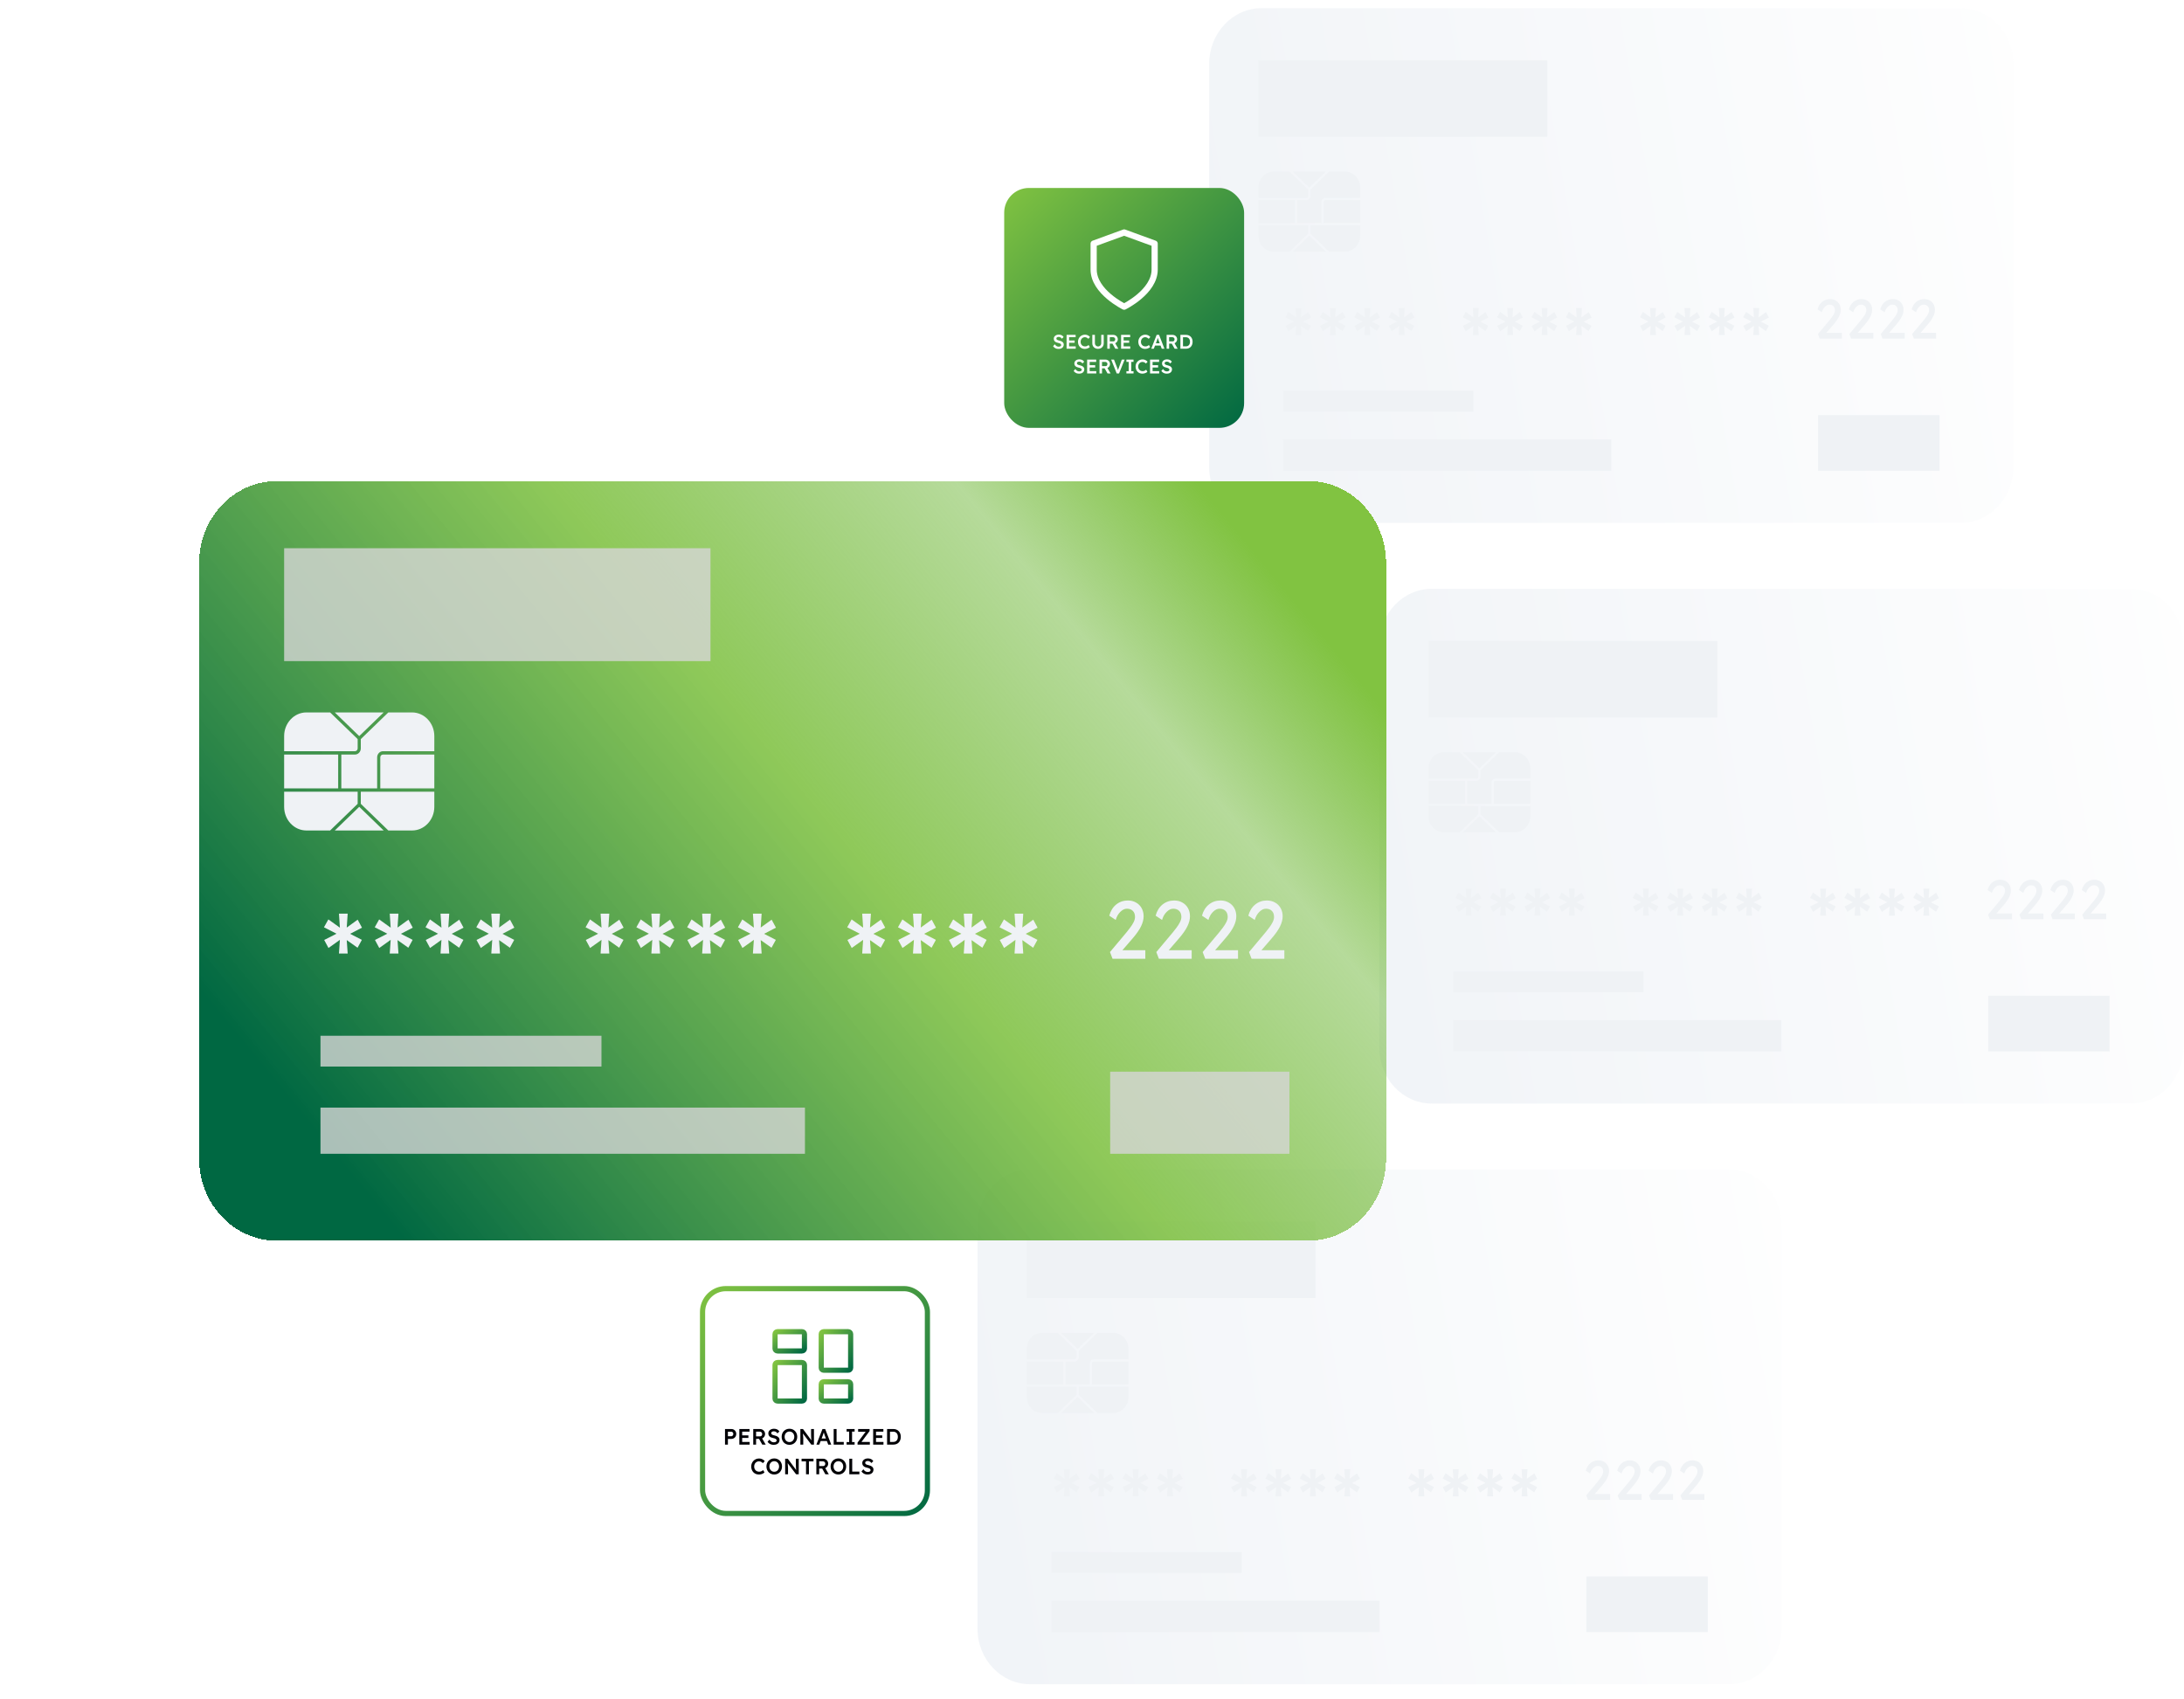 <svg width="883" height="687" viewBox="0 0 883 687" fill="none" xmlns="http://www.w3.org/2000/svg">
<g clip-path="url(#clip0_7479_3399)">
<g opacity="0.5" filter="url(#filter0_b_7479_3399)">
<path d="M792.787 3.293H510.113C498.386 3.293 488.88 13.367 488.88 25.794V188.942C488.88 201.369 498.386 211.443 510.113 211.443H792.787C804.514 211.443 814.021 201.369 814.021 188.942V25.794C814.021 13.367 804.514 3.293 792.787 3.293Z" fill="url(#paint0_linear_7479_3399)"/>
</g>
<path d="M625.572 24.388H508.786V55.327H625.572V24.388Z" fill="#EFF2F5"/>
<path fill-rule="evenodd" clip-rule="evenodd" d="M521.385 69.39L528.927 76.698V79.244C528.927 79.672 528.599 80.021 528.196 80.021H524.029H524.019H524.009H508.786V75.872C508.786 72.298 511.526 69.39 514.891 69.39H521.385ZM523.589 80.932H508.786V90.207H523.589V80.932ZM524.448 90.207H529.357H534.265V81.708C534.265 80.777 534.979 80.021 535.855 80.021H549.927V75.872C549.927 72.298 547.188 69.39 543.822 69.39H537.329L529.786 76.699V79.244C529.786 80.175 529.072 80.933 528.195 80.933L528.196 80.932H524.448V90.207ZM549.927 90.207H535.125V81.708C535.125 81.279 535.452 80.932 535.855 80.932H549.927V90.207ZM543.822 101.747H537.329L529.787 94.44V91.118H549.927V95.267C549.927 98.84 547.188 101.747 543.822 101.747ZM528.928 91.118V94.44L521.385 101.747H514.891C511.525 101.747 508.786 98.84 508.786 95.267V91.118H528.928ZM529.357 95.258L536.055 101.747H522.66L529.357 95.258ZM536.055 69.39H522.66L529.357 75.88L536.055 69.39Z" fill="#EFF2F5"/>
<path d="M523.804 135.467L524.059 131.721L520.937 133.948L519.759 131.754L523.135 130.033L519.695 128.278L520.906 126.118L524.059 128.379L523.804 124.531H526.193L525.938 128.345L528.932 126.185L530.11 128.379L526.862 130.067L530.079 131.721L528.9 133.881L525.938 131.788L526.193 135.467H523.804ZM537.714 135.467L537.969 131.721L534.847 133.948L533.669 131.754L537.045 130.033L533.605 128.278L534.815 126.118L537.969 128.379L537.714 124.531H540.103L539.848 128.345L542.842 126.185L544.02 128.379L540.771 130.067L543.988 131.721L542.81 133.881L539.848 131.788L540.103 135.467H537.714ZM551.623 135.467L551.878 131.721L548.757 133.948L547.578 131.754L550.955 130.033L547.515 128.278L548.725 126.118L551.878 128.379L551.623 124.531H554.012L553.757 128.345L556.751 126.185L557.93 128.379L554.681 130.067L557.898 131.721L556.72 133.881L553.757 131.788L554.012 135.467H551.623ZM565.533 135.467L565.788 131.721L562.667 133.948L561.488 131.754L564.864 130.033L561.425 128.278L562.635 126.118L565.788 128.379L565.533 124.531H567.922L567.667 128.345L570.661 126.185L571.84 128.379L568.591 130.067L571.808 131.721L570.629 133.881L567.667 131.788L567.922 135.467H565.533Z" fill="#EFF2F5"/>
<path d="M595.468 135.467L595.723 131.721L592.601 133.948L591.423 131.754L594.799 130.033L591.359 128.278L592.569 126.118L595.723 128.379L595.468 124.531H597.857L597.602 128.345L600.596 126.185L601.774 128.379L598.525 130.067L601.742 131.721L600.564 133.881L597.602 131.788L597.857 135.467H595.468ZM609.377 135.467L609.632 131.721L606.511 133.948L605.332 131.754L608.708 130.033L605.268 128.278L606.479 126.118L609.632 128.379L609.377 124.531H611.766L611.511 128.345L614.505 126.185L615.684 128.379L612.435 130.067L615.652 131.721L614.473 133.881L611.511 131.788L611.766 135.467H609.377ZM623.287 135.467L623.541 131.721L620.42 133.948L619.242 131.754L622.618 130.033L619.178 128.278L620.388 126.118L623.541 128.379L623.287 124.531H625.675L625.421 128.345L628.416 126.185L629.594 128.379L626.346 130.067L629.561 131.721L628.383 133.881L625.421 131.788L625.675 135.467H623.287ZM637.197 135.467L637.452 131.721L634.331 133.948L633.152 131.754L636.528 130.033L633.089 128.278L634.299 126.118L637.452 128.379L637.197 124.531H639.586L639.331 128.345L642.325 126.185L643.504 128.379L640.255 130.067L643.472 131.721L642.293 133.881L639.331 131.788L639.586 135.467H637.197Z" fill="#EFF2F5"/>
<path d="M667.132 135.467L667.386 131.721L664.265 133.948L663.087 131.754L666.463 130.033L663.023 128.278L664.233 126.118L667.386 128.379L667.132 124.531H669.52L669.266 128.345L672.26 126.185L673.438 128.379L670.189 130.067L673.406 131.721L672.228 133.881L669.266 131.788L669.52 135.467H667.132ZM681.041 135.467L681.296 131.721L678.174 133.948L676.996 131.754L680.372 130.033L676.932 128.278L678.143 126.118L681.296 128.379L681.041 124.531H683.43L683.175 128.345L686.169 126.185L687.347 128.379L684.099 130.067L687.316 131.721L686.137 133.881L683.175 131.788L683.43 135.467H681.041ZM694.95 135.467L695.205 131.721L692.084 133.948L690.905 131.754L694.282 130.033L690.842 128.278L692.052 126.118L695.205 128.379L694.95 124.531H697.339L697.084 128.345L700.08 126.185L701.258 128.379L698.009 130.067L701.225 131.721L700.046 133.881L697.084 131.788L697.339 135.467H694.95ZM708.861 135.467L709.116 131.721L705.995 133.948L704.816 131.754L708.192 130.033L704.752 128.278L705.963 126.118L709.116 128.379L708.861 124.531H711.25L710.995 128.345L713.989 126.185L715.168 128.379L711.919 130.067L715.136 131.721L713.957 133.881L710.995 131.788L711.25 135.467H708.861Z" fill="#EFF2F5"/>
<path d="M735.706 136.907L735.005 135.062L739.549 129.639C739.861 129.264 740.193 128.836 740.547 128.357C740.915 127.876 741.226 127.381 741.481 126.872C741.736 126.361 741.864 125.889 741.864 125.454C741.864 124.734 741.666 124.178 741.269 123.789C740.872 123.384 740.328 123.181 739.634 123.181C739.025 123.181 738.43 123.465 737.85 124.036C737.27 124.59 736.846 125.333 736.576 126.264L734.814 125.094C735.168 123.789 735.797 122.768 736.704 122.034C737.623 121.298 738.693 120.931 739.91 120.931C740.745 120.931 741.488 121.118 742.14 121.494C742.791 121.854 743.301 122.363 743.668 123.024C744.036 123.668 744.22 124.419 744.22 125.274C744.22 126.143 743.98 127.066 743.499 128.042C743.031 129.001 742.26 130.103 741.184 131.349L738.402 134.567H744.688V136.907H735.706ZM748.401 136.907L747.7 135.062L752.244 129.639C752.555 129.264 752.888 128.836 753.242 128.357C753.61 127.876 753.922 127.381 754.176 126.872C754.431 126.361 754.559 125.889 754.559 125.454C754.559 124.734 754.36 124.178 753.964 123.789C753.567 123.384 753.022 123.181 752.329 123.181C751.72 123.181 751.125 123.465 750.545 124.036C749.964 124.59 749.54 125.333 749.271 126.264L747.509 125.094C747.862 123.789 748.492 122.768 749.399 122.034C750.319 121.298 751.387 120.931 752.605 120.931C753.44 120.931 754.183 121.118 754.835 121.494C755.485 121.854 755.995 122.363 756.363 123.024C756.731 123.668 756.916 124.419 756.916 125.274C756.916 126.143 756.674 127.066 756.194 128.042C755.726 129.001 754.954 130.103 753.879 131.349L751.098 134.567H757.383V136.907H748.401ZM761.095 136.907L760.394 135.062L764.938 129.639C765.25 129.264 765.583 128.836 765.936 128.357C766.305 127.876 766.615 127.381 766.87 126.872C767.125 126.361 767.252 125.889 767.252 125.454C767.252 124.734 767.055 124.178 766.658 123.789C766.262 123.384 765.717 123.181 765.023 123.181C764.415 123.181 763.82 123.465 763.239 124.036C762.659 124.59 762.235 125.333 761.965 126.264L760.203 125.094C760.557 123.789 761.188 122.768 762.093 122.034C763.014 121.298 764.082 120.931 765.299 120.931C766.135 120.931 766.878 121.118 767.528 121.494C768.18 121.854 768.69 122.363 769.057 123.024C769.426 123.668 769.609 124.419 769.609 125.274C769.609 126.143 769.369 127.066 768.887 128.042C768.42 129.001 767.649 130.103 766.573 131.349L763.791 134.567H770.076V136.907H761.095ZM773.79 136.907L773.089 135.062L777.633 129.639C777.945 129.264 778.277 128.836 778.631 128.357C778.999 127.876 779.31 127.381 779.565 126.872C779.82 126.361 779.947 125.889 779.947 125.454C779.947 124.734 779.75 124.178 779.353 123.789C778.956 123.384 778.412 123.181 777.718 123.181C777.109 123.181 776.514 123.465 775.934 124.036C775.354 124.59 774.93 125.333 774.66 126.264L772.898 125.094C773.252 123.789 773.881 122.768 774.788 122.034C775.707 121.298 776.777 120.931 777.994 120.931C778.829 120.931 779.572 121.118 780.224 121.494C780.875 121.854 781.385 122.363 781.752 123.024C782.12 123.668 782.304 124.419 782.304 125.274C782.304 126.143 782.064 127.066 781.583 128.042C781.115 129.001 780.344 130.103 779.268 131.349L776.486 134.567H782.772V136.907H773.79Z" fill="#EFF2F5"/>
<path d="M595.712 158.002H518.74V166.44H595.712V158.002Z" fill="#EFF2F5"/>
<path d="M518.74 177.691H651.45V190.348H518.74V177.691Z" fill="#EFF2F5"/>
<path d="M735.058 167.846H784.161V190.348H735.058V167.846Z" fill="#EFF2F5"/>
<g opacity="0.5" filter="url(#filter1_b_7479_3399)">
<path d="M861.561 238.071H578.887C567.16 238.071 557.653 248.146 557.653 260.573V423.72C557.653 436.147 567.16 446.222 578.887 446.222H861.561C873.288 446.222 882.794 436.147 882.794 423.72V260.573C882.794 248.146 873.288 238.071 861.561 238.071Z" fill="url(#paint1_linear_7479_3399)"/>
</g>
<path d="M694.345 259.166H577.56V290.106H694.345V259.166Z" fill="#EFF2F5"/>
<path fill-rule="evenodd" clip-rule="evenodd" d="M590.159 304.168L597.7 311.476V314.023C597.7 314.45 597.372 314.799 596.97 314.799H592.802H592.792H592.782H577.56V310.65C577.56 307.077 580.299 304.168 583.665 304.168H590.159ZM592.363 315.71H577.56V324.985H592.363V315.71ZM593.222 324.985H598.131H603.039V316.487C603.039 315.556 603.752 314.799 604.629 314.799H618.7V310.65C618.7 307.077 615.962 304.168 612.595 304.168H606.103L598.559 311.477V314.023C598.559 314.954 597.846 315.712 596.969 315.712L596.97 315.71H593.222V324.985ZM618.7 324.985H603.898V316.487C603.898 316.058 604.226 315.71 604.629 315.71H618.7V324.985ZM612.595 336.526H606.103L598.56 329.218V325.896H618.7V330.045C618.7 333.619 615.962 336.526 612.595 336.526ZM597.701 325.896V329.218L590.159 336.526H583.665C580.298 336.526 577.56 333.619 577.56 330.045V325.896H597.701ZM598.131 330.037L604.828 336.526H591.433L598.131 330.037ZM604.828 304.168H591.433L598.131 310.659L604.828 304.168Z" fill="#EFF2F5"/>
<path d="M592.577 370.245L592.832 366.499L589.711 368.726L588.532 366.533L591.909 364.811L588.469 363.056L589.679 360.896L592.832 363.157L592.577 359.31H594.966L594.711 363.124L597.705 360.963L598.884 363.157L595.635 364.845L598.852 366.499L597.673 368.659L594.711 366.566L594.966 370.245H592.577ZM606.487 370.245L606.742 366.499L603.621 368.726L602.442 366.533L605.818 364.811L602.378 363.056L603.589 360.896L606.742 363.157L606.487 359.31H608.876L608.621 363.124L611.615 360.963L612.794 363.157L609.545 364.845L612.762 366.499L611.583 368.659L608.621 366.566L608.876 370.245H606.487ZM620.397 370.245L620.652 366.499L617.53 368.726L616.352 366.533L619.728 364.811L616.288 363.056L617.498 360.896L620.652 363.157L620.397 359.31H622.786L622.531 363.124L625.525 360.963L626.703 363.157L623.455 364.845L626.671 366.499L625.493 368.659L622.531 366.566L622.786 370.245H620.397ZM634.307 370.245L634.562 366.499L631.44 368.726L630.262 366.533L633.638 364.811L630.198 363.056L631.408 360.896L634.562 363.157L634.307 359.31H636.695L636.441 363.124L639.435 360.963L640.613 363.157L637.364 364.845L640.581 366.499L639.403 368.659L636.441 366.566L636.695 370.245H634.307Z" fill="#EFF2F5"/>
<path d="M664.241 370.245L664.496 366.499L661.375 368.726L660.196 366.533L663.572 364.811L660.133 363.056L661.343 360.896L664.496 363.157L664.241 359.31H666.63L666.375 363.124L669.369 360.963L670.548 363.157L667.299 364.845L670.516 366.499L669.337 368.659L666.375 366.566L666.63 370.245H664.241ZM678.151 370.245L678.405 366.499L675.284 368.726L674.106 366.533L677.482 364.811L674.042 363.056L675.252 360.896L678.405 363.157L678.151 359.31H680.539L680.285 363.124L683.279 360.963L684.457 363.157L681.208 364.845L684.425 366.499L683.247 368.659L680.285 366.566L680.539 370.245H678.151ZM692.06 370.245L692.315 366.499L689.194 368.726L688.015 366.533L691.391 364.811L687.951 363.056L689.162 360.896L692.315 363.157L692.06 359.31H694.449L694.194 363.124L697.189 360.963L698.368 363.157L695.119 364.845L698.335 366.499L697.156 368.659L694.194 366.566L694.449 370.245H692.06ZM705.971 370.245L706.226 366.499L703.104 368.726L701.926 366.533L705.302 364.811L701.862 363.056L703.072 360.896L706.226 363.157L705.971 359.31H708.36L708.105 363.124L711.099 360.963L712.277 363.157L709.028 364.845L712.245 366.499L711.067 368.659L708.105 366.566L708.36 370.245H705.971Z" fill="#EFF2F5"/>
<path d="M735.905 370.245L736.16 366.499L733.039 368.726L731.86 366.533L735.236 364.811L731.796 363.056L733.007 360.896L736.16 363.157L735.905 359.31H738.294L738.039 363.124L741.033 360.963L742.211 363.157L738.963 364.845L742.18 366.499L741.001 368.659L738.039 366.566L738.294 370.245H735.905ZM749.814 370.245L750.069 366.499L746.948 368.726L745.769 366.533L749.146 364.811L745.706 363.056L746.916 360.896L750.069 363.157L749.814 359.31H752.203L751.948 363.124L754.942 360.963L756.121 363.157L752.872 364.845L756.089 366.499L754.911 368.659L751.948 366.566L752.203 370.245H749.814ZM763.724 370.245L763.979 366.499L760.857 368.726L759.679 366.533L763.055 364.811L759.615 363.056L760.825 360.896L763.979 363.157L763.724 359.31H766.113L765.858 363.124L768.853 360.963L770.032 363.157L766.783 364.845L769.998 366.499L768.82 368.659L765.858 366.566L766.113 370.245H763.724ZM777.635 370.245L777.889 366.499L774.768 368.726L773.59 366.533L776.966 364.811L773.526 363.056L774.736 360.896L777.889 363.157L777.635 359.31H780.023L779.769 363.124L782.763 360.963L783.941 363.157L780.692 364.845L783.909 366.499L782.731 368.659L779.769 366.566L780.023 370.245H777.635Z" fill="#EFF2F5"/>
<path d="M804.479 371.686L803.778 369.84L808.323 364.418C808.634 364.042 808.966 363.615 809.32 363.135C809.688 362.654 810 362.159 810.255 361.65C810.51 361.139 810.637 360.667 810.637 360.232C810.637 359.512 810.439 358.957 810.042 358.567C809.646 358.162 809.102 357.96 808.407 357.96C807.798 357.96 807.204 358.244 806.624 358.815C806.044 359.369 805.619 360.111 805.35 361.042L803.587 359.872C803.942 358.567 804.571 357.546 805.477 356.812C806.397 356.077 807.467 355.709 808.683 355.709C809.518 355.709 810.261 355.897 810.913 356.272C811.565 356.632 812.074 357.141 812.442 357.802C812.809 358.446 812.994 359.197 812.994 360.052C812.994 360.921 812.754 361.844 812.272 362.82C811.805 363.779 811.034 364.882 809.957 366.128L807.176 369.345H813.461V371.686H804.479ZM817.174 371.686L816.474 369.84L821.018 364.418C821.328 364.042 821.661 363.615 822.016 363.135C822.383 362.654 822.695 362.159 822.95 361.65C823.205 361.139 823.332 360.667 823.332 360.232C823.332 359.512 823.133 358.957 822.738 358.567C822.341 358.162 821.795 357.96 821.103 357.96C820.493 357.96 819.899 358.244 819.319 358.815C818.738 359.369 818.313 360.111 818.045 361.042L816.282 359.872C816.636 358.567 817.266 357.546 818.172 356.812C819.092 356.077 820.16 355.709 821.379 355.709C822.213 355.709 822.957 355.897 823.608 356.272C824.258 356.632 824.768 357.141 825.137 357.802C825.505 358.446 825.689 359.197 825.689 360.052C825.689 360.921 825.447 361.844 824.967 362.82C824.5 363.779 823.728 364.882 822.653 366.128L819.871 369.345H826.156V371.686H817.174ZM829.868 371.686L829.167 369.84L833.711 364.418C834.023 364.042 834.356 363.615 834.709 363.135C835.078 362.654 835.389 362.159 835.644 361.65C835.898 361.139 836.026 360.667 836.026 360.232C836.026 359.512 835.828 358.957 835.431 358.567C835.036 358.162 834.49 357.96 833.796 357.96C833.189 357.96 832.594 358.244 832.013 358.815C831.433 359.369 831.008 360.111 830.739 361.042L828.976 359.872C829.331 358.567 829.961 357.546 830.866 356.812C831.787 356.077 832.855 355.709 834.072 355.709C834.908 355.709 835.652 355.897 836.302 356.272C836.954 356.632 837.463 357.141 837.831 357.802C838.2 358.446 838.383 359.197 838.383 360.052C838.383 360.921 838.143 361.844 837.661 362.82C837.194 363.779 836.423 364.882 835.346 366.128L832.565 369.345H838.85V371.686H829.868ZM842.563 371.686L841.862 369.84L846.406 364.418C846.718 364.042 847.05 363.615 847.404 363.135C847.772 362.654 848.084 362.159 848.339 361.65C848.594 361.139 848.721 360.667 848.721 360.232C848.721 359.512 848.523 358.957 848.126 358.567C847.73 358.162 847.186 357.96 846.491 357.96C845.882 357.96 845.288 358.244 844.708 358.815C844.128 359.369 843.703 360.111 843.434 361.042L841.671 359.872C842.026 358.567 842.655 357.546 843.561 356.812C844.481 356.077 845.551 355.709 846.767 355.709C847.602 355.709 848.345 355.897 848.997 356.272C849.649 356.632 850.158 357.141 850.526 357.802C850.893 358.446 851.078 359.197 851.078 360.052C851.078 360.921 850.838 361.844 850.356 362.82C849.889 363.779 849.118 364.882 848.041 366.128L845.26 369.345H851.545V371.686H842.563Z" fill="#EFF2F5"/>
<path d="M664.485 392.78H587.513V401.218H664.485V392.78Z" fill="#EFF2F5"/>
<path d="M587.513 412.469H720.224V425.126H587.513V412.469Z" fill="#EFF2F5"/>
<path d="M803.832 402.625H852.935V425.126H803.832V402.625Z" fill="#EFF2F5"/>
<g opacity="0.5" filter="url(#filter2_b_7479_3399)">
<path d="M699.113 472.85H416.439C404.712 472.85 395.206 482.924 395.206 495.351V658.498C395.206 670.926 404.712 681 416.439 681H699.113C710.84 681 720.347 670.926 720.347 658.498V495.351C720.347 482.924 710.84 472.85 699.113 472.85Z" fill="url(#paint2_linear_7479_3399)"/>
</g>
<path d="M531.898 493.945H415.112V524.884H531.898V493.945Z" fill="#EFF2F5"/>
<path fill-rule="evenodd" clip-rule="evenodd" d="M427.711 538.947L435.253 546.255V548.802C435.253 549.229 434.925 549.578 434.522 549.578H430.355H430.345H430.335H415.112V545.429C415.112 541.856 417.851 538.947 421.217 538.947H427.711ZM429.915 550.489H415.112V559.764H429.915V550.489ZM430.774 559.764H435.683H440.591V551.265C440.591 550.334 441.304 549.578 442.181 549.578H456.253V545.429C456.253 541.856 453.514 538.947 450.147 538.947H443.655L436.112 546.256V548.802C436.112 549.733 435.398 550.491 434.521 550.491L434.522 550.489H430.774V559.764ZM456.253 559.764H441.451V551.265C441.451 550.837 441.778 550.489 442.181 550.489H456.253V559.764ZM450.147 571.304H443.655L436.112 563.997V560.675H456.253V564.824C456.253 568.398 453.514 571.304 450.147 571.304ZM435.254 560.675V563.997L427.711 571.304H421.217C417.851 571.304 415.112 568.398 415.112 564.824V560.675H435.254ZM435.683 564.816L442.381 571.304H428.986L435.683 564.816ZM442.381 538.947H428.985L435.683 545.438L442.381 538.947Z" fill="#EFF2F5"/>
<path d="M430.13 605.024L430.384 601.277L427.263 603.505L426.085 601.311L429.461 599.59L426.021 597.834L427.231 595.674L430.384 597.936L430.13 594.088H432.518L432.264 597.902L435.258 595.742L436.436 597.936L433.187 599.623L436.404 601.277L435.226 603.437L432.264 601.345L432.518 605.024H430.13ZM444.039 605.024L444.294 601.277L441.173 603.505L439.994 601.311L443.371 599.59L439.931 597.834L441.141 595.674L444.294 597.936L444.039 594.088H446.428L446.173 597.902L449.167 595.742L450.346 597.936L447.097 599.623L450.314 601.277L449.135 603.437L446.173 601.345L446.428 605.024H444.039ZM457.949 605.024L458.204 601.277L455.083 603.505L453.904 601.311L457.28 599.59L453.84 597.834L455.051 595.674L458.204 597.936L457.949 594.088H460.338L460.083 597.902L463.077 595.742L464.256 597.936L461.007 599.623L464.224 601.277L463.045 603.437L460.083 601.345L460.338 605.024H457.949ZM471.859 605.024L472.114 601.277L468.992 603.505L467.814 601.311L471.19 599.59L467.75 597.834L468.961 595.674L472.114 597.936L471.859 594.088H474.248L473.993 597.902L476.987 595.742L478.165 597.936L474.917 599.623L478.134 601.277L476.955 603.437L473.993 601.345L474.248 605.024H471.859Z" fill="#EFF2F5"/>
<path d="M501.794 605.024L502.048 601.277L498.927 603.505L497.749 601.311L501.125 599.59L497.685 597.834L498.895 595.674L502.048 597.936L501.794 594.088H504.182L503.928 597.902L506.922 595.742L508.1 597.936L504.851 599.623L508.068 601.277L506.89 603.437L503.928 601.345L504.182 605.024H501.794ZM515.703 605.024L515.958 601.277L512.836 603.505L511.658 601.311L515.034 599.59L511.594 597.834L512.805 595.674L515.958 597.936L515.703 594.088H518.092L517.837 597.902L520.831 595.742L522.009 597.936L518.761 599.623L521.978 601.277L520.799 603.437L517.837 601.345L518.092 605.024H515.703ZM529.612 605.024L529.867 601.277L526.746 603.505L525.567 601.311L528.944 599.59L525.504 597.834L526.714 595.674L529.867 597.936L529.612 594.088H532.001L531.746 597.902L534.742 595.742L535.92 597.936L532.671 599.623L535.887 601.277L534.709 603.437L531.746 601.345L532.001 605.024H529.612ZM543.523 605.024L543.778 601.277L540.657 603.505L539.478 601.311L542.854 599.59L539.414 597.834L540.625 595.674L543.778 597.936L543.523 594.088H545.912L545.657 597.902L548.651 595.742L549.83 597.936L546.581 599.623L549.798 601.277L548.619 603.437L545.657 601.345L545.912 605.024H543.523Z" fill="#EFF2F5"/>
<path d="M573.457 605.024L573.712 601.277L570.591 603.505L569.412 601.311L572.788 599.59L569.349 597.834L570.559 595.674L573.712 597.936L573.457 594.088H575.846L575.591 597.902L578.585 595.742L579.764 597.936L576.515 599.623L579.732 601.277L578.553 603.437L575.591 601.345L575.846 605.024H573.457ZM587.367 605.024L587.622 601.277L584.5 603.505L583.322 601.311L586.698 599.59L583.258 597.834L584.468 595.674L587.622 597.936L587.367 594.088H589.756L589.501 597.902L592.495 595.742L593.673 597.936L590.424 599.623L593.641 601.277L592.463 603.437L589.501 601.345L589.756 605.024H587.367ZM601.276 605.024L601.531 601.277L598.41 603.505L597.231 601.311L600.607 599.59L597.167 597.834L598.378 595.674L601.531 597.936L601.276 594.088H603.665L603.41 597.902L606.405 595.742L607.584 597.936L604.335 599.623L607.551 601.277L606.372 603.437L603.41 601.345L603.665 605.024H601.276ZM615.187 605.024L615.442 601.277L612.32 603.505L611.142 601.311L614.518 599.59L611.078 597.834L612.289 595.674L615.442 597.936L615.187 594.088H617.576L617.321 597.902L620.315 595.742L621.493 597.936L618.245 599.623L621.461 601.277L620.283 603.437L617.321 601.345L617.576 605.024H615.187Z" fill="#EFF2F5"/>
<path d="M642.032 606.464L641.331 604.619L645.875 599.196C646.187 598.82 646.518 598.393 646.873 597.913C647.24 597.432 647.552 596.937 647.807 596.428C648.062 595.918 648.189 595.445 648.189 595.011C648.189 594.291 647.992 593.735 647.595 593.345C647.198 592.94 646.654 592.738 645.96 592.738C645.351 592.738 644.756 593.022 644.176 593.593C643.596 594.147 643.172 594.89 642.902 595.821L641.14 594.651C641.494 593.345 642.123 592.324 643.03 591.59C643.949 590.855 645.019 590.488 646.236 590.488C647.071 590.488 647.814 590.675 648.465 591.05C649.117 591.41 649.627 591.919 649.994 592.58C650.362 593.225 650.546 593.976 650.546 594.831C650.546 595.7 650.306 596.622 649.824 597.598C649.357 598.557 648.586 599.66 647.51 600.906L644.728 604.124H651.013V606.464H642.032ZM654.727 606.464L654.026 604.619L658.57 599.196C658.88 598.82 659.214 598.393 659.568 597.913C659.936 597.432 660.247 596.937 660.502 596.428C660.757 595.918 660.884 595.445 660.884 595.011C660.884 594.291 660.685 593.735 660.29 593.345C659.893 592.94 659.348 592.738 658.655 592.738C658.046 592.738 657.451 593.022 656.871 593.593C656.29 594.147 655.865 594.89 655.597 595.821L653.835 594.651C654.188 593.345 654.818 592.324 655.725 591.59C656.644 590.855 657.713 590.488 658.931 590.488C659.766 590.488 660.509 590.675 661.16 591.05C661.811 591.41 662.32 591.919 662.689 592.58C663.057 593.225 663.241 593.976 663.241 594.831C663.241 595.7 663 596.622 662.519 597.598C662.052 598.557 661.28 599.66 660.205 600.906L657.423 604.124H663.709V606.464H654.727ZM667.42 606.464L666.72 604.619L671.264 599.196C671.576 598.82 671.909 598.393 672.262 597.913C672.631 597.432 672.941 596.937 673.196 596.428C673.451 595.918 673.578 595.445 673.578 595.011C673.578 594.291 673.38 593.735 672.984 593.345C672.588 592.94 672.043 592.738 671.349 592.738C670.741 592.738 670.146 593.022 669.565 593.593C668.985 594.147 668.56 594.89 668.291 595.821L666.529 594.651C666.883 593.345 667.513 592.324 668.418 591.59C669.339 590.855 670.408 590.488 671.625 590.488C672.461 590.488 673.204 590.675 673.854 591.05C674.506 591.41 675.015 591.919 675.383 592.58C675.752 593.225 675.935 593.976 675.935 594.831C675.935 595.7 675.695 596.622 675.213 597.598C674.746 598.557 673.975 599.66 672.899 600.906L670.117 604.124H676.402V606.464H667.42ZM680.116 606.464L679.415 604.619L683.959 599.196C684.271 598.82 684.602 598.393 684.957 597.913C685.324 597.432 685.636 596.937 685.891 596.428C686.146 595.918 686.273 595.445 686.273 595.011C686.273 594.291 686.076 593.735 685.679 593.345C685.282 592.94 684.738 592.738 684.044 592.738C683.435 592.738 682.84 593.022 682.26 593.593C681.68 594.147 681.256 594.89 680.986 595.821L679.224 594.651C679.578 593.345 680.207 592.324 681.114 591.59C682.033 590.855 683.103 590.488 684.32 590.488C685.155 590.488 685.898 590.675 686.549 591.05C687.201 591.41 687.711 591.919 688.078 592.58C688.446 593.225 688.63 593.976 688.63 594.831C688.63 595.7 688.39 596.622 687.908 597.598C687.441 598.557 686.67 599.66 685.594 600.906L682.812 604.124H689.097V606.464H680.116Z" fill="#EFF2F5"/>
<path d="M502.038 627.559H425.066V635.997H502.038V627.559Z" fill="#EFF2F5"/>
<path d="M425.066 647.248H557.776V659.905H425.066V647.248Z" fill="#EFF2F5"/>
<path d="M641.384 637.403H690.487V659.905H641.384V637.403Z" fill="#EFF2F5"/>
<g filter="url(#filter3_bd_7479_3399)">
<path d="M525.056 190.542H107.836C90.527 190.542 76.495 205.405 76.495 223.74V464.446C76.495 482.781 90.527 497.644 107.836 497.644H525.056C542.364 497.644 556.396 482.781 556.396 464.446V223.74C556.396 205.405 542.364 190.542 525.056 190.542Z" fill="url(#paint3_linear_7479_3399)" shape-rendering="crispEdges"/>
</g>
<path d="M287.25 221.665H114.877V267.313H287.25V221.665Z" fill="#D6D6D6" fill-opacity="0.8" style="mix-blend-mode:multiply"/>
<path fill-rule="evenodd" clip-rule="evenodd" d="M133.472 288.061L144.604 298.842V302.6C144.604 303.231 144.12 303.745 143.525 303.745H137.375H137.36H137.345H114.877V297.624C114.877 292.352 118.92 288.061 123.888 288.061H133.472ZM136.726 305.09H114.877V318.774H136.726V305.09ZM137.994 318.774H145.239H152.483V306.235C152.483 304.862 153.536 303.745 154.83 303.745H175.599V297.624C175.599 292.352 171.557 288.061 166.588 288.061H157.006L145.871 298.844V302.6C145.871 303.974 144.818 305.092 143.524 305.092L143.525 305.09H137.994V318.774ZM175.599 318.774H153.752V306.235C153.752 305.602 154.235 305.09 154.83 305.09H175.599V318.774ZM166.588 335.8H157.005L145.873 325.019V320.118H175.599V326.239C175.599 331.512 171.557 335.8 166.588 335.8ZM144.605 320.118V325.019L133.473 335.8H123.888C118.919 335.8 114.877 331.512 114.877 326.239V320.118H144.605ZM145.239 326.227L155.124 335.8H135.354L145.239 326.227ZM155.125 288.061H135.354L145.239 297.637L155.125 288.061Z" fill="#EFF2F5"/>
<path d="M137.042 385.55L137.418 380.022L132.811 383.309L131.072 380.072L136.055 377.533L130.978 374.943L132.764 371.756L137.418 375.092L137.042 369.416H140.568L140.192 375.043L144.611 371.856L146.351 375.092L141.555 377.582L146.304 380.022L144.564 383.21L140.192 380.122L140.568 385.55H137.042ZM157.573 385.55L157.949 380.022L153.342 383.309L151.602 380.072L156.586 377.533L151.508 374.943L153.295 371.756L157.949 375.092L157.573 369.416H161.099L160.723 375.043L165.142 371.856L166.881 375.092L162.086 377.582L166.834 380.022L165.094 383.21L160.723 380.122L161.099 385.55H157.573ZM178.103 385.55L178.479 380.022L173.872 383.309L172.133 380.072L177.116 377.533L172.039 374.943L173.825 371.756L178.479 375.092L178.103 369.416H181.629L181.253 375.043L185.672 371.856L187.411 375.092L182.616 377.582L187.364 380.022L185.625 383.21L181.253 380.122L181.629 385.55H178.103ZM198.634 385.55L199.01 380.022L194.403 383.309L192.664 380.072L197.647 377.533L192.57 374.943L194.356 371.756L199.01 375.092L198.634 369.416H202.16L201.784 375.043L206.203 371.856L207.942 375.092L203.147 377.582L207.895 380.022L206.156 383.21L201.784 380.122L202.16 385.55H198.634Z" fill="#EFF2F5"/>
<path d="M242.817 385.55L243.193 380.022L238.586 383.309L236.846 380.072L241.829 377.533L236.752 374.943L238.539 371.756L243.193 375.092L242.817 369.416H246.342L245.966 375.043L250.385 371.856L252.125 375.092L247.33 377.582L252.078 380.022L250.338 383.21L245.966 380.122L246.342 385.55H242.817ZM263.347 385.55L263.723 380.022L259.116 383.309L257.376 380.072L262.359 377.533L257.282 374.943L259.069 371.756L263.723 375.092L263.347 369.416H266.872L266.496 375.043L270.915 371.856L272.655 375.092L267.86 377.582L272.608 380.022L270.868 383.21L266.496 380.122L266.872 385.55H263.347ZM283.877 385.55L284.253 380.022L279.646 383.309L277.906 380.072L282.889 377.533L277.812 374.943L279.599 371.756L284.253 375.092L283.877 369.416H287.402L287.026 375.043L291.447 371.856L293.187 375.092L288.391 377.582L293.138 380.022L291.398 383.21L287.026 380.122L287.402 385.55H283.877ZM304.408 385.55L304.785 380.022L300.177 383.309L298.438 380.072L303.421 377.533L298.344 374.943L300.13 371.756L304.785 375.092L304.408 369.416H307.934L307.558 375.043L311.977 371.856L313.717 375.092L308.921 377.582L313.67 380.022L311.93 383.21L307.558 380.122L307.934 385.55H304.408Z" fill="#EFF2F5"/>
<path d="M348.59 385.55L348.967 380.022L344.36 383.309L342.62 380.072L347.603 377.533L342.526 374.943L344.313 371.756L348.967 375.092L348.59 369.416H352.116L351.74 375.043L356.159 371.856L357.899 375.092L353.104 377.582L357.852 380.022L356.112 383.21L351.74 380.122L352.116 385.55H348.59ZM369.12 385.55L369.497 380.022L364.889 383.309L363.15 380.072L368.133 377.533L363.056 374.943L364.843 371.756L369.497 375.092L369.12 369.416H372.646L372.27 375.043L376.689 371.856L378.429 375.092L373.633 377.582L378.382 380.022L376.642 383.21L372.27 380.122L372.646 385.55H369.12ZM389.65 385.55L390.027 380.022L385.419 383.309L383.68 380.072L388.663 377.533L383.586 374.943L385.372 371.756L390.027 375.092L389.65 369.416H393.176L392.8 375.043L397.221 371.856L398.961 375.092L394.165 377.582L398.912 380.022L397.172 383.21L392.8 380.122L393.176 385.55H389.65ZM410.182 385.55L410.558 380.022L405.951 383.309L404.212 380.072L409.195 377.533L404.118 374.943L405.904 371.756L410.558 375.092L410.182 369.416H413.708L413.332 375.043L417.751 371.856L419.49 375.092L414.695 377.582L419.443 380.022L417.704 383.21L413.332 380.122L413.708 385.55H410.182Z" fill="#EFF2F5"/>
<path d="M449.805 387.675L448.77 384.953L455.477 376.952C455.938 376.398 456.427 375.767 456.95 375.06C457.493 374.35 457.953 373.62 458.329 372.868C458.705 372.115 458.893 371.418 458.893 370.777C458.893 369.715 458.601 368.895 458.016 368.32C457.43 367.723 456.627 367.424 455.603 367.424C454.703 367.424 453.826 367.843 452.97 368.685C452.114 369.503 451.487 370.598 451.09 371.972L448.488 370.246C449.011 368.32 449.94 366.814 451.278 365.731C452.635 364.646 454.214 364.104 456.01 364.104C457.242 364.104 458.339 364.38 459.301 364.934C460.263 365.465 461.015 366.216 461.557 367.191C462.1 368.142 462.372 369.25 462.372 370.511C462.372 371.794 462.018 373.155 461.307 374.595C460.617 376.01 459.479 377.637 457.89 379.475L453.785 384.222H463.062V387.675H449.805ZM468.542 387.675L467.508 384.953L474.215 376.952C474.673 376.398 475.165 375.767 475.688 375.06C476.23 374.35 476.691 373.62 477.067 372.868C477.443 372.115 477.631 371.418 477.631 370.777C477.631 369.715 477.337 368.895 476.753 368.32C476.168 367.723 475.363 367.424 474.34 367.424C473.441 367.424 472.564 367.843 471.708 368.685C470.85 369.503 470.223 370.598 469.827 371.972L467.226 370.246C467.747 368.32 468.677 366.814 470.015 365.731C471.373 364.646 472.95 364.104 474.748 364.104C475.98 364.104 477.077 364.38 478.038 364.934C478.998 365.465 479.75 366.216 480.295 367.191C480.838 368.142 481.11 369.25 481.11 370.511C481.11 371.794 480.753 373.155 480.044 374.595C479.355 376.01 478.215 377.637 476.628 379.475L472.523 384.222H481.799V387.675H468.542ZM487.278 387.675L486.244 384.953L492.951 376.952C493.411 376.398 493.903 375.767 494.424 375.06C494.968 374.35 495.427 373.62 495.803 372.868C496.179 372.115 496.367 371.418 496.367 370.777C496.367 369.715 496.075 368.895 495.489 368.32C494.905 367.723 494.1 367.424 493.076 367.424C492.179 367.424 491.301 367.843 490.443 368.685C489.587 369.503 488.961 370.598 488.563 371.972L485.962 370.246C486.485 368.32 487.415 366.814 488.751 365.731C490.11 364.646 491.687 364.104 493.483 364.104C494.717 364.104 495.814 364.38 496.774 364.934C497.736 365.465 498.488 366.216 499.031 367.191C499.575 368.142 499.846 369.25 499.846 370.511C499.846 371.794 499.491 373.155 498.78 374.595C498.09 376.01 496.952 377.637 495.364 379.475L491.258 384.222H500.535V387.675H487.278ZM506.016 387.675L504.981 384.953L511.688 376.952C512.149 376.398 512.638 375.767 513.161 375.06C513.704 374.35 514.164 373.62 514.54 372.868C514.916 372.115 515.104 371.418 515.104 370.777C515.104 369.715 514.813 368.895 514.227 368.32C513.641 367.723 512.838 367.424 511.814 367.424C510.915 367.424 510.037 367.843 509.181 368.685C508.325 369.503 507.698 370.598 507.301 371.972L504.699 370.246C505.222 368.32 506.151 366.814 507.489 365.731C508.846 364.646 510.425 364.104 512.221 364.104C513.453 364.104 514.55 364.38 515.512 364.934C516.474 365.465 517.226 366.216 517.768 367.191C518.311 368.142 518.583 369.25 518.583 370.511C518.583 371.794 518.229 373.155 517.518 374.595C516.828 376.01 515.69 377.637 514.102 379.475L509.996 384.222H519.273V387.675H506.016Z" fill="#EFF2F5"/>
<path d="M243.177 418.798H129.568V431.247H243.177V418.798Z" fill="#D6D6D6" fill-opacity="0.8" style="mix-blend-mode:multiply"/>
<path d="M129.568 447.845H325.446V466.519H129.568V447.845Z" fill="#D6D6D6" fill-opacity="0.8" style="mix-blend-mode:multiply"/>
<path d="M448.849 433.321H521.324V466.52H448.849V433.321Z" fill="#D6D6D6" fill-opacity="0.8" style="mix-blend-mode:multiply"/>
<rect x="406" y="76" width="97" height="97" rx="10" fill="url(#paint4_linear_7479_3399)"/>
<path d="M454.5 124C454.5 124 466.833 118 466.833 109V98.5L454.5 94L442.167 98.5V109C442.167 118 454.5 124 454.5 124Z" stroke="white" stroke-width="2.5" stroke-linecap="round" stroke-linejoin="round"/>
<path d="M427.981 141.08C427.656 141.08 427.357 141.04 427.085 140.96C426.813 140.875 426.568 140.749 426.349 140.584C426.13 140.419 425.936 140.219 425.765 139.984L426.445 139.216C426.706 139.579 426.962 139.829 427.213 139.968C427.464 140.107 427.746 140.176 428.061 140.176C428.242 140.176 428.408 140.149 428.557 140.096C428.706 140.037 428.824 139.96 428.909 139.864C428.994 139.763 429.037 139.648 429.037 139.52C429.037 139.429 429.018 139.347 428.981 139.272C428.949 139.192 428.898 139.123 428.829 139.064C428.76 139 428.674 138.941 428.573 138.888C428.472 138.835 428.357 138.789 428.229 138.752C428.101 138.715 427.96 138.68 427.805 138.648C427.512 138.589 427.256 138.512 427.037 138.416C426.818 138.315 426.634 138.192 426.485 138.048C426.336 137.899 426.226 137.733 426.157 137.552C426.088 137.365 426.053 137.155 426.053 136.92C426.053 136.685 426.104 136.469 426.205 136.272C426.312 136.075 426.456 135.904 426.637 135.76C426.818 135.616 427.029 135.504 427.269 135.424C427.509 135.344 427.768 135.304 428.045 135.304C428.36 135.304 428.64 135.341 428.885 135.416C429.136 135.491 429.354 135.603 429.541 135.752C429.733 135.896 429.89 136.072 430.013 136.28L429.325 136.96C429.218 136.795 429.098 136.659 428.965 136.552C428.832 136.44 428.688 136.357 428.533 136.304C428.378 136.245 428.216 136.216 428.045 136.216C427.853 136.216 427.685 136.243 427.541 136.296C427.402 136.349 427.293 136.427 427.213 136.528C427.133 136.624 427.093 136.741 427.093 136.88C427.093 136.987 427.117 137.083 427.165 137.168C427.213 137.248 427.28 137.32 427.365 137.384C427.456 137.448 427.57 137.504 427.709 137.552C427.848 137.6 428.005 137.643 428.181 137.68C428.474 137.739 428.738 137.819 428.973 137.92C429.208 138.016 429.408 138.133 429.573 138.272C429.738 138.405 429.864 138.56 429.949 138.736C430.034 138.907 430.077 139.099 430.077 139.312C430.077 139.68 429.989 139.997 429.813 140.264C429.642 140.525 429.4 140.728 429.085 140.872C428.77 141.011 428.402 141.08 427.981 141.08ZM431.221 141V135.4H434.885V136.344H432.245V140.056H434.917V141H431.221ZM431.701 138.6V137.672H434.477V138.6H431.701ZM438.597 141.08C438.191 141.08 437.821 141.011 437.485 140.872C437.149 140.733 436.858 140.536 436.613 140.28C436.367 140.019 436.175 139.712 436.037 139.36C435.903 139.003 435.837 138.613 435.837 138.192C435.837 137.787 435.909 137.411 436.053 137.064C436.197 136.717 436.397 136.413 436.653 136.152C436.909 135.891 437.207 135.688 437.549 135.544C437.89 135.4 438.261 135.328 438.661 135.328C438.933 135.328 439.197 135.368 439.453 135.448C439.709 135.528 439.943 135.64 440.157 135.784C440.37 135.923 440.549 136.085 440.693 136.272L440.029 137C439.89 136.856 439.746 136.736 439.597 136.64C439.453 136.539 439.301 136.464 439.141 136.416C438.986 136.363 438.826 136.336 438.661 136.336C438.415 136.336 438.183 136.381 437.965 136.472C437.751 136.563 437.565 136.691 437.405 136.856C437.25 137.021 437.127 137.219 437.037 137.448C436.946 137.672 436.901 137.923 436.901 138.2C436.901 138.483 436.943 138.739 437.029 138.968C437.119 139.197 437.245 139.395 437.405 139.56C437.57 139.725 437.765 139.853 437.989 139.944C438.218 140.029 438.469 140.072 438.741 140.072C438.917 140.072 439.087 140.048 439.253 140C439.418 139.952 439.57 139.885 439.709 139.8C439.853 139.709 439.983 139.605 440.101 139.488L440.613 140.312C440.485 140.456 440.314 140.587 440.101 140.704C439.887 140.821 439.647 140.915 439.381 140.984C439.119 141.048 438.858 141.08 438.597 141.08ZM443.93 141.048C443.487 141.048 443.092 140.955 442.746 140.768C442.399 140.576 442.124 140.315 441.922 139.984C441.724 139.648 441.626 139.269 441.626 138.848V135.392H442.674V138.776C442.674 139.027 442.73 139.251 442.842 139.448C442.959 139.64 443.114 139.795 443.306 139.912C443.498 140.029 443.706 140.088 443.93 140.088C444.175 140.088 444.396 140.029 444.594 139.912C444.791 139.795 444.946 139.64 445.058 139.448C445.175 139.251 445.234 139.027 445.234 138.776V135.392H446.242V138.848C446.242 139.269 446.14 139.648 445.938 139.984C445.74 140.315 445.468 140.576 445.122 140.768C444.775 140.955 444.378 141.048 443.93 141.048ZM447.682 141V135.4H450.114C450.45 135.4 450.756 135.48 451.034 135.64C451.311 135.795 451.53 136.008 451.69 136.28C451.855 136.547 451.938 136.848 451.938 137.184C451.938 137.504 451.855 137.8 451.69 138.072C451.53 138.339 451.311 138.552 451.034 138.712C450.762 138.867 450.455 138.944 450.114 138.944H448.698V141H447.682ZM450.93 141L449.506 138.472L450.578 138.272L452.162 141.008L450.93 141ZM448.698 138.04H450.122C450.276 138.04 450.41 138.005 450.522 137.936C450.639 137.861 450.73 137.76 450.794 137.632C450.858 137.504 450.89 137.363 450.89 137.208C450.89 137.032 450.85 136.88 450.77 136.752C450.69 136.624 450.578 136.523 450.434 136.448C450.29 136.373 450.124 136.336 449.938 136.336H448.698V138.04ZM453.26 141V135.4H456.924V136.344H454.284V140.056H456.956V141H453.26ZM453.74 138.6V137.672H456.516V138.6H453.74ZM462.987 141.08C462.582 141.08 462.211 141.011 461.875 140.872C461.539 140.733 461.249 140.536 461.003 140.28C460.758 140.019 460.566 139.712 460.427 139.36C460.294 139.003 460.227 138.613 460.227 138.192C460.227 137.787 460.299 137.411 460.443 137.064C460.587 136.717 460.787 136.413 461.043 136.152C461.299 135.891 461.598 135.688 461.939 135.544C462.281 135.4 462.651 135.328 463.051 135.328C463.323 135.328 463.587 135.368 463.843 135.448C464.099 135.528 464.334 135.64 464.547 135.784C464.761 135.923 464.939 136.085 465.083 136.272L464.419 137C464.281 136.856 464.137 136.736 463.987 136.64C463.843 136.539 463.691 136.464 463.531 136.416C463.377 136.363 463.217 136.336 463.051 136.336C462.806 136.336 462.574 136.381 462.355 136.472C462.142 136.563 461.955 136.691 461.795 136.856C461.641 137.021 461.518 137.219 461.427 137.448C461.337 137.672 461.291 137.923 461.291 138.2C461.291 138.483 461.334 138.739 461.419 138.968C461.51 139.197 461.635 139.395 461.795 139.56C461.961 139.725 462.155 139.853 462.379 139.944C462.609 140.029 462.859 140.072 463.131 140.072C463.307 140.072 463.478 140.048 463.643 140C463.809 139.952 463.961 139.885 464.099 139.8C464.243 139.709 464.374 139.605 464.491 139.488L465.003 140.312C464.875 140.456 464.705 140.587 464.491 140.704C464.278 140.821 464.038 140.915 463.771 140.984C463.51 141.048 463.249 141.08 462.987 141.08ZM465.456 141L467.64 135.4H468.616L470.784 141H469.704L468.504 137.816C468.477 137.752 468.44 137.651 468.392 137.512C468.349 137.373 468.301 137.224 468.248 137.064C468.195 136.899 468.147 136.747 468.104 136.608C468.061 136.464 468.029 136.36 468.008 136.296L468.208 136.288C468.176 136.395 468.139 136.515 468.096 136.648C468.053 136.781 468.008 136.92 467.96 137.064C467.912 137.208 467.864 137.347 467.816 137.48C467.773 137.613 467.733 137.733 467.696 137.84L466.496 141H465.456ZM466.448 139.72L466.808 138.816H469.36L469.744 139.72H466.448ZM471.666 141V135.4H474.098C474.434 135.4 474.741 135.48 475.018 135.64C475.295 135.795 475.514 136.008 475.674 136.28C475.839 136.547 475.922 136.848 475.922 137.184C475.922 137.504 475.839 137.8 475.674 138.072C475.514 138.339 475.295 138.552 475.018 138.712C474.746 138.867 474.439 138.944 474.098 138.944H472.682V141H471.666ZM474.914 141L473.49 138.472L474.562 138.272L476.146 141.008L474.914 141ZM472.682 138.04H474.106C474.261 138.04 474.394 138.005 474.506 137.936C474.623 137.861 474.714 137.76 474.778 137.632C474.842 137.504 474.874 137.363 474.874 137.208C474.874 137.032 474.834 136.88 474.754 136.752C474.674 136.624 474.562 136.523 474.418 136.448C474.274 136.373 474.109 136.336 473.922 136.336H472.682V138.04ZM477.244 141V135.4H479.492C479.898 135.4 480.263 135.467 480.588 135.6C480.919 135.733 481.202 135.925 481.436 136.176C481.676 136.427 481.858 136.723 481.98 137.064C482.108 137.405 482.172 137.784 482.172 138.2C482.172 138.616 482.108 138.997 481.98 139.344C481.858 139.685 481.679 139.981 481.444 140.232C481.21 140.477 480.927 140.667 480.596 140.8C480.266 140.933 479.898 141 479.492 141H477.244ZM478.284 140.192L478.204 140.04H479.452C479.714 140.04 479.946 139.997 480.148 139.912C480.356 139.827 480.532 139.704 480.676 139.544C480.82 139.384 480.93 139.192 481.004 138.968C481.079 138.739 481.116 138.483 481.116 138.2C481.116 137.917 481.079 137.664 481.004 137.44C480.93 137.211 480.818 137.016 480.668 136.856C480.524 136.696 480.351 136.573 480.148 136.488C479.946 136.403 479.714 136.36 479.452 136.36H478.18L478.284 136.224V140.192ZM436.294 151.08C435.968 151.08 435.67 151.04 435.398 150.96C435.126 150.875 434.88 150.749 434.662 150.584C434.443 150.419 434.248 150.219 434.078 149.984L434.758 149.216C435.019 149.579 435.275 149.829 435.526 149.968C435.776 150.107 436.059 150.176 436.374 150.176C436.555 150.176 436.72 150.149 436.87 150.096C437.019 150.037 437.136 149.96 437.222 149.864C437.307 149.763 437.35 149.648 437.35 149.52C437.35 149.429 437.331 149.347 437.294 149.272C437.262 149.192 437.211 149.123 437.142 149.064C437.072 149 436.987 148.941 436.886 148.888C436.784 148.835 436.67 148.789 436.542 148.752C436.414 148.715 436.272 148.68 436.118 148.648C435.824 148.589 435.568 148.512 435.35 148.416C435.131 148.315 434.947 148.192 434.798 148.048C434.648 147.899 434.539 147.733 434.47 147.552C434.4 147.365 434.366 147.155 434.366 146.92C434.366 146.685 434.416 146.469 434.518 146.272C434.624 146.075 434.768 145.904 434.95 145.76C435.131 145.616 435.342 145.504 435.582 145.424C435.822 145.344 436.08 145.304 436.358 145.304C436.672 145.304 436.952 145.341 437.198 145.416C437.448 145.491 437.667 145.603 437.854 145.752C438.046 145.896 438.203 146.072 438.326 146.28L437.638 146.96C437.531 146.795 437.411 146.659 437.278 146.552C437.144 146.44 437 146.357 436.846 146.304C436.691 146.245 436.528 146.216 436.358 146.216C436.166 146.216 435.998 146.243 435.854 146.296C435.715 146.349 435.606 146.427 435.526 146.528C435.446 146.624 435.406 146.741 435.406 146.88C435.406 146.987 435.43 147.083 435.478 147.168C435.526 147.248 435.592 147.32 435.678 147.384C435.768 147.448 435.883 147.504 436.022 147.552C436.16 147.6 436.318 147.643 436.494 147.68C436.787 147.739 437.051 147.819 437.286 147.92C437.52 148.016 437.72 148.133 437.886 148.272C438.051 148.405 438.176 148.56 438.262 148.736C438.347 148.907 438.39 149.099 438.39 149.312C438.39 149.68 438.302 149.997 438.126 150.264C437.955 150.525 437.712 150.728 437.398 150.872C437.083 151.011 436.715 151.08 436.294 151.08ZM439.533 151V145.4H443.197V146.344H440.557V150.056H443.229V151H439.533ZM440.013 148.6V147.672H442.789V148.6H440.013ZM444.533 151V145.4H446.965C447.301 145.4 447.608 145.48 447.885 145.64C448.163 145.795 448.381 146.008 448.541 146.28C448.707 146.547 448.789 146.848 448.789 147.184C448.789 147.504 448.707 147.8 448.541 148.072C448.381 148.339 448.163 148.552 447.885 148.712C447.613 148.867 447.307 148.944 446.965 148.944H445.549V151H444.533ZM447.781 151L446.357 148.472L447.429 148.272L449.013 151.008L447.781 151ZM445.549 148.04H446.973C447.128 148.04 447.261 148.005 447.373 147.936C447.491 147.861 447.581 147.76 447.645 147.632C447.709 147.504 447.741 147.363 447.741 147.208C447.741 147.032 447.701 146.88 447.621 146.752C447.541 146.624 447.429 146.523 447.285 146.448C447.141 146.373 446.976 146.336 446.789 146.336H445.549V148.04ZM451.493 151L449.253 145.4H450.389L451.637 148.608C451.701 148.773 451.757 148.923 451.805 149.056C451.853 149.184 451.896 149.301 451.933 149.408C451.971 149.515 452.003 149.619 452.029 149.72C452.061 149.821 452.096 149.928 452.133 150.04H451.909C451.947 149.896 451.987 149.755 452.029 149.616C452.072 149.472 452.12 149.32 452.173 149.16C452.232 149 452.301 148.816 452.381 148.608L453.549 145.4H454.693L452.437 151H451.493ZM455.412 151V150.08H456.332V146.32H455.412V145.4H458.292V146.32H457.372V150.08H458.292V151H455.412ZM461.878 151.08C461.473 151.08 461.102 151.011 460.766 150.872C460.43 150.733 460.139 150.536 459.894 150.28C459.649 150.019 459.457 149.712 459.318 149.36C459.185 149.003 459.118 148.613 459.118 148.192C459.118 147.787 459.19 147.411 459.334 147.064C459.478 146.717 459.678 146.413 459.934 146.152C460.19 145.891 460.489 145.688 460.83 145.544C461.171 145.4 461.542 145.328 461.942 145.328C462.214 145.328 462.478 145.368 462.734 145.448C462.99 145.528 463.225 145.64 463.438 145.784C463.651 145.923 463.83 146.085 463.974 146.272L463.31 147C463.171 146.856 463.027 146.736 462.878 146.64C462.734 146.539 462.582 146.464 462.422 146.416C462.267 146.363 462.107 146.336 461.942 146.336C461.697 146.336 461.465 146.381 461.246 146.472C461.033 146.563 460.846 146.691 460.686 146.856C460.531 147.021 460.409 147.219 460.318 147.448C460.227 147.672 460.182 147.923 460.182 148.2C460.182 148.483 460.225 148.739 460.31 148.968C460.401 149.197 460.526 149.395 460.686 149.56C460.851 149.725 461.046 149.853 461.27 149.944C461.499 150.029 461.75 150.072 462.022 150.072C462.198 150.072 462.369 150.048 462.534 150C462.699 149.952 462.851 149.885 462.99 149.8C463.134 149.709 463.265 149.605 463.382 149.488L463.894 150.312C463.766 150.456 463.595 150.587 463.382 150.704C463.169 150.821 462.929 150.915 462.662 150.984C462.401 151.048 462.139 151.08 461.878 151.08ZM464.971 151V145.4H468.635V146.344H465.995V150.056H468.667V151H464.971ZM465.451 148.6V147.672H468.227V148.6H465.451ZM471.747 151.08C471.421 151.08 471.123 151.04 470.851 150.96C470.579 150.875 470.333 150.749 470.115 150.584C469.896 150.419 469.701 150.219 469.531 149.984L470.211 149.216C470.472 149.579 470.728 149.829 470.979 149.968C471.229 150.107 471.512 150.176 471.827 150.176C472.008 150.176 472.173 150.149 472.323 150.096C472.472 150.037 472.589 149.96 472.675 149.864C472.76 149.763 472.803 149.648 472.803 149.52C472.803 149.429 472.784 149.347 472.747 149.272C472.715 149.192 472.664 149.123 472.595 149.064C472.525 149 472.44 148.941 472.339 148.888C472.237 148.835 472.123 148.789 471.995 148.752C471.867 148.715 471.725 148.68 471.571 148.648C471.277 148.589 471.021 148.512 470.803 148.416C470.584 148.315 470.4 148.192 470.251 148.048C470.101 147.899 469.992 147.733 469.923 147.552C469.853 147.365 469.819 147.155 469.819 146.92C469.819 146.685 469.869 146.469 469.971 146.272C470.077 146.075 470.221 145.904 470.403 145.76C470.584 145.616 470.795 145.504 471.035 145.424C471.275 145.344 471.533 145.304 471.811 145.304C472.125 145.304 472.405 145.341 472.651 145.416C472.901 145.491 473.12 145.603 473.307 145.752C473.499 145.896 473.656 146.072 473.779 146.28L473.091 146.96C472.984 146.795 472.864 146.659 472.731 146.552C472.597 146.44 472.453 146.357 472.299 146.304C472.144 146.245 471.981 146.216 471.811 146.216C471.619 146.216 471.451 146.243 471.307 146.296C471.168 146.349 471.059 146.427 470.979 146.528C470.899 146.624 470.859 146.741 470.859 146.88C470.859 146.987 470.883 147.083 470.931 147.168C470.979 147.248 471.045 147.32 471.131 147.384C471.221 147.448 471.336 147.504 471.475 147.552C471.613 147.6 471.771 147.643 471.947 147.68C472.24 147.739 472.504 147.819 472.739 147.92C472.973 148.016 473.173 148.133 473.339 148.272C473.504 148.405 473.629 148.56 473.715 148.736C473.8 148.907 473.843 149.099 473.843 149.312C473.843 149.68 473.755 149.997 473.579 150.264C473.408 150.525 473.165 150.728 472.851 150.872C472.536 151.011 472.168 151.08 471.747 151.08Z" fill="white"/>
<rect x="284.045" y="521.045" width="90.91" height="90.91" rx="9.404" fill="white"/>
<rect x="284.045" y="521.045" width="90.91" height="90.91" rx="9.404" stroke="url(#paint5_linear_7479_3399)" stroke-width="2.09"/>
<path d="M293.123 584.111V577.811H295.742C296.102 577.811 296.426 577.898 296.714 578.072C297.008 578.246 297.242 578.483 297.416 578.783C297.59 579.083 297.677 579.419 297.677 579.791C297.677 580.169 297.59 580.511 297.416 580.817C297.242 581.117 297.008 581.357 296.714 581.537C296.426 581.717 296.102 581.807 295.742 581.807H294.293V584.111H293.123ZM294.293 580.727H295.661C295.811 580.727 295.946 580.685 296.066 580.601C296.192 580.517 296.291 580.406 296.363 580.268C296.441 580.13 296.48 579.974 296.48 579.8C296.48 579.626 296.441 579.473 296.363 579.341C296.291 579.203 296.192 579.095 296.066 579.017C295.946 578.933 295.811 578.891 295.661 578.891H294.293V580.727ZM298.915 584.111V577.811H303.037V578.873H300.067V583.049H303.073V584.111H298.915ZM299.455 581.411V580.367H302.578V581.411H299.455ZM304.54 584.111V577.811H307.276C307.654 577.811 307.999 577.901 308.311 578.081C308.623 578.255 308.869 578.495 309.049 578.801C309.235 579.101 309.328 579.44 309.328 579.818C309.328 580.178 309.235 580.511 309.049 580.817C308.869 581.117 308.623 581.357 308.311 581.537C308.005 581.711 307.66 581.798 307.276 581.798H305.683V584.111H304.54ZM308.194 584.111L306.592 581.267L307.798 581.042L309.58 584.12L308.194 584.111ZM305.683 580.781H307.285C307.459 580.781 307.609 580.742 307.735 580.664C307.867 580.58 307.969 580.466 308.041 580.322C308.113 580.178 308.149 580.019 308.149 579.845C308.149 579.647 308.104 579.476 308.014 579.332C307.924 579.188 307.798 579.074 307.636 578.99C307.474 578.906 307.288 578.864 307.078 578.864H305.683V580.781ZM312.814 584.201C312.448 584.201 312.112 584.156 311.806 584.066C311.5 583.97 311.224 583.829 310.978 583.643C310.732 583.457 310.513 583.232 310.321 582.968L311.086 582.104C311.38 582.512 311.668 582.794 311.95 582.95C312.232 583.106 312.55 583.184 312.904 583.184C313.108 583.184 313.294 583.154 313.462 583.094C313.63 583.028 313.762 582.941 313.858 582.833C313.954 582.719 314.002 582.59 314.002 582.446C314.002 582.344 313.981 582.251 313.939 582.167C313.903 582.077 313.846 581.999 313.768 581.933C313.69 581.861 313.594 581.795 313.48 581.735C313.366 581.675 313.237 581.624 313.093 581.582C312.949 581.54 312.79 581.501 312.616 581.465C312.286 581.399 311.998 581.312 311.752 581.204C311.506 581.09 311.299 580.952 311.131 580.79C310.963 580.622 310.84 580.436 310.762 580.232C310.684 580.022 310.645 579.785 310.645 579.521C310.645 579.257 310.702 579.014 310.816 578.792C310.936 578.57 311.098 578.378 311.302 578.216C311.506 578.054 311.743 577.928 312.013 577.838C312.283 577.748 312.574 577.703 312.886 577.703C313.24 577.703 313.555 577.745 313.831 577.829C314.113 577.913 314.359 578.039 314.569 578.207C314.785 578.369 314.962 578.567 315.1 578.801L314.326 579.566C314.206 579.38 314.071 579.227 313.921 579.107C313.771 578.981 313.609 578.888 313.435 578.828C313.261 578.762 313.078 578.729 312.886 578.729C312.67 578.729 312.481 578.759 312.319 578.819C312.163 578.879 312.04 578.966 311.95 579.08C311.86 579.188 311.815 579.32 311.815 579.476C311.815 579.596 311.842 579.704 311.896 579.8C311.95 579.89 312.025 579.971 312.121 580.043C312.223 580.115 312.352 580.178 312.508 580.232C312.664 580.286 312.841 580.334 313.039 580.376C313.369 580.442 313.666 580.532 313.93 580.646C314.194 580.754 314.419 580.886 314.605 581.042C314.791 581.192 314.932 581.366 315.028 581.564C315.124 581.756 315.172 581.972 315.172 582.212C315.172 582.626 315.073 582.983 314.875 583.283C314.683 583.577 314.41 583.805 314.056 583.967C313.702 584.123 313.288 584.201 312.814 584.201ZM319.176 584.201C318.726 584.201 318.309 584.12 317.925 583.958C317.541 583.796 317.205 583.571 316.917 583.283C316.635 582.989 316.416 582.644 316.26 582.248C316.104 581.852 316.026 581.42 316.026 580.952C316.026 580.484 316.104 580.052 316.26 579.656C316.416 579.26 316.635 578.918 316.917 578.63C317.205 578.336 317.541 578.108 317.925 577.946C318.309 577.784 318.726 577.703 319.176 577.703C319.632 577.703 320.052 577.784 320.436 577.946C320.82 578.108 321.153 578.336 321.435 578.63C321.717 578.924 321.936 579.269 322.092 579.665C322.248 580.055 322.326 580.484 322.326 580.952C322.326 581.414 322.248 581.843 322.092 582.239C321.936 582.635 321.717 582.98 321.435 583.274C321.153 583.568 320.82 583.796 320.436 583.958C320.052 584.12 319.632 584.201 319.176 584.201ZM319.176 583.085C319.464 583.085 319.725 583.034 319.959 582.932C320.199 582.824 320.406 582.674 320.58 582.482C320.754 582.284 320.889 582.056 320.985 581.798C321.087 581.54 321.138 581.258 321.138 580.952C321.138 580.646 321.087 580.364 320.985 580.106C320.889 579.848 320.754 579.623 320.58 579.431C320.406 579.233 320.199 579.083 319.959 578.981C319.725 578.873 319.464 578.819 319.176 578.819C318.894 578.819 318.633 578.873 318.393 578.981C318.153 579.083 317.946 579.23 317.772 579.422C317.598 579.614 317.463 579.839 317.367 580.097C317.271 580.355 317.223 580.64 317.223 580.952C317.223 581.258 317.271 581.543 317.367 581.807C317.463 582.065 317.598 582.29 317.772 582.482C317.946 582.674 318.153 582.824 318.393 582.932C318.633 583.034 318.894 583.085 319.176 583.085ZM323.595 584.111V577.811H324.648L328.302 582.734L328.104 582.77C328.08 582.602 328.059 582.431 328.041 582.257C328.023 582.077 328.005 581.891 327.987 581.699C327.975 581.507 327.963 581.306 327.951 581.096C327.945 580.886 327.939 580.667 327.933 580.439C327.927 580.205 327.924 579.959 327.924 579.701V577.811H329.085V584.111H328.014L324.342 579.26L324.576 579.197C324.606 579.533 324.63 579.821 324.648 580.061C324.672 580.295 324.69 580.499 324.702 580.673C324.714 580.841 324.723 580.982 324.729 581.096C324.741 581.21 324.747 581.315 324.747 581.411C324.753 581.501 324.756 581.588 324.756 581.672V584.111H323.595ZM330.074 584.111L332.531 577.811H333.629L336.068 584.111H334.853L333.503 580.529C333.473 580.457 333.431 580.343 333.377 580.187C333.329 580.031 333.275 579.863 333.215 579.683C333.155 579.497 333.101 579.326 333.053 579.17C333.005 579.008 332.969 578.891 332.945 578.819L333.17 578.81C333.134 578.93 333.092 579.065 333.044 579.215C332.996 579.365 332.945 579.521 332.891 579.683C332.837 579.845 332.783 580.001 332.729 580.151C332.681 580.301 332.636 580.436 332.594 580.556L331.244 584.111H330.074ZM331.19 582.671L331.595 581.654H334.466L334.898 582.671H331.19ZM337.06 584.111V577.811H338.23V583.031H341.137V584.111H337.06ZM342.285 584.111V583.076H343.32V578.846H342.285V577.811H345.525V578.846H344.49V583.076H345.525V584.111H342.285ZM346.712 584.111V583.292L350.231 578.594L350.51 578.909H346.946V577.811H351.581V578.621L348.08 583.328L347.792 583.031H351.68V584.111H346.712ZM353.029 584.111V577.811H357.151V578.873H354.181V583.049H357.187V584.111H353.029ZM353.569 581.411V580.367H356.692V581.411H353.569ZM358.654 584.111V577.811H361.183C361.639 577.811 362.05 577.886 362.416 578.036C362.788 578.186 363.106 578.402 363.37 578.684C363.64 578.966 363.844 579.299 363.982 579.683C364.126 580.067 364.198 580.493 364.198 580.961C364.198 581.429 364.126 581.858 363.982 582.248C363.844 582.632 363.643 582.965 363.379 583.247C363.115 583.523 362.797 583.736 362.425 583.886C362.053 584.036 361.639 584.111 361.183 584.111H358.654ZM359.824 583.202L359.734 583.031H361.138C361.432 583.031 361.693 582.983 361.921 582.887C362.155 582.791 362.353 582.653 362.515 582.473C362.677 582.293 362.8 582.077 362.884 581.825C362.968 581.567 363.01 581.279 363.01 580.961C363.01 580.643 362.968 580.358 362.884 580.106C362.8 579.848 362.674 579.629 362.506 579.449C362.344 579.269 362.149 579.131 361.921 579.035C361.693 578.939 361.432 578.891 361.138 578.891H359.707L359.824 578.738V583.202ZM306.826 596.201C306.37 596.201 305.953 596.123 305.575 595.967C305.197 595.811 304.87 595.589 304.594 595.301C304.318 595.007 304.102 594.662 303.946 594.266C303.796 593.864 303.721 593.426 303.721 592.952C303.721 592.496 303.802 592.073 303.964 591.683C304.126 591.293 304.351 590.951 304.639 590.657C304.927 590.363 305.263 590.135 305.647 589.973C306.031 589.811 306.448 589.73 306.898 589.73C307.204 589.73 307.501 589.775 307.789 589.865C308.077 589.955 308.341 590.081 308.581 590.243C308.821 590.399 309.022 590.582 309.184 590.792L308.437 591.611C308.281 591.449 308.119 591.314 307.951 591.206C307.789 591.092 307.618 591.008 307.438 590.954C307.264 590.894 307.084 590.864 306.898 590.864C306.622 590.864 306.361 590.915 306.115 591.017C305.875 591.119 305.665 591.263 305.485 591.449C305.311 591.635 305.173 591.857 305.071 592.115C304.969 592.367 304.918 592.649 304.918 592.961C304.918 593.279 304.966 593.567 305.062 593.825C305.164 594.083 305.305 594.305 305.485 594.491C305.671 594.677 305.89 594.821 306.142 594.923C306.4 595.019 306.682 595.067 306.988 595.067C307.186 595.067 307.378 595.04 307.564 594.986C307.75 594.932 307.921 594.857 308.077 594.761C308.239 594.659 308.386 594.542 308.518 594.41L309.094 595.337C308.95 595.499 308.758 595.646 308.518 595.778C308.278 595.91 308.008 596.015 307.708 596.093C307.414 596.165 307.12 596.201 306.826 596.201ZM313.024 596.201C312.574 596.201 312.157 596.12 311.773 595.958C311.389 595.796 311.053 595.571 310.765 595.283C310.483 594.989 310.264 594.644 310.108 594.248C309.952 593.852 309.874 593.42 309.874 592.952C309.874 592.484 309.952 592.052 310.108 591.656C310.264 591.26 310.483 590.918 310.765 590.63C311.053 590.336 311.389 590.108 311.773 589.946C312.157 589.784 312.574 589.703 313.024 589.703C313.48 589.703 313.9 589.784 314.284 589.946C314.668 590.108 315.001 590.336 315.283 590.63C315.565 590.924 315.784 591.269 315.94 591.665C316.096 592.055 316.174 592.484 316.174 592.952C316.174 593.414 316.096 593.843 315.94 594.239C315.784 594.635 315.565 594.98 315.283 595.274C315.001 595.568 314.668 595.796 314.284 595.958C313.9 596.12 313.48 596.201 313.024 596.201ZM313.024 595.085C313.312 595.085 313.573 595.034 313.807 594.932C314.047 594.824 314.254 594.674 314.428 594.482C314.602 594.284 314.737 594.056 314.833 593.798C314.935 593.54 314.986 593.258 314.986 592.952C314.986 592.646 314.935 592.364 314.833 592.106C314.737 591.848 314.602 591.623 314.428 591.431C314.254 591.233 314.047 591.083 313.807 590.981C313.573 590.873 313.312 590.819 313.024 590.819C312.742 590.819 312.481 590.873 312.241 590.981C312.001 591.083 311.794 591.23 311.62 591.422C311.446 591.614 311.311 591.839 311.215 592.097C311.119 592.355 311.071 592.64 311.071 592.952C311.071 593.258 311.119 593.543 311.215 593.807C311.311 594.065 311.446 594.29 311.62 594.482C311.794 594.674 312.001 594.824 312.241 594.932C312.481 595.034 312.742 595.085 313.024 595.085ZM317.443 596.111V589.811H318.496L322.15 594.734L321.952 594.77C321.928 594.602 321.907 594.431 321.889 594.257C321.871 594.077 321.853 593.891 321.835 593.699C321.823 593.507 321.811 593.306 321.799 593.096C321.793 592.886 321.787 592.667 321.781 592.439C321.775 592.205 321.772 591.959 321.772 591.701V589.811H322.933V596.111H321.862L318.19 591.26L318.424 591.197C318.454 591.533 318.478 591.821 318.496 592.061C318.52 592.295 318.538 592.499 318.55 592.673C318.562 592.841 318.571 592.982 318.577 593.096C318.589 593.21 318.595 593.315 318.595 593.411C318.601 593.501 318.604 593.588 318.604 593.672V596.111H317.443ZM325.883 596.111V590.891H324.083V589.811H328.907V590.891H327.053V596.111H325.883ZM330.055 596.111V589.811H332.791C333.169 589.811 333.514 589.901 333.826 590.081C334.138 590.255 334.384 590.495 334.564 590.801C334.75 591.101 334.843 591.44 334.843 591.818C334.843 592.178 334.75 592.511 334.564 592.817C334.384 593.117 334.138 593.357 333.826 593.537C333.52 593.711 333.175 593.798 332.791 593.798H331.198V596.111H330.055ZM333.709 596.111L332.107 593.267L333.313 593.042L335.095 596.12L333.709 596.111ZM331.198 592.781H332.8C332.974 592.781 333.124 592.742 333.25 592.664C333.382 592.58 333.484 592.466 333.556 592.322C333.628 592.178 333.664 592.019 333.664 591.845C333.664 591.647 333.619 591.476 333.529 591.332C333.439 591.188 333.313 591.074 333.151 590.99C332.989 590.906 332.803 590.864 332.593 590.864H331.198V592.781ZM338.96 596.201C338.51 596.201 338.093 596.12 337.709 595.958C337.325 595.796 336.989 595.571 336.701 595.283C336.419 594.989 336.2 594.644 336.044 594.248C335.888 593.852 335.81 593.42 335.81 592.952C335.81 592.484 335.888 592.052 336.044 591.656C336.2 591.26 336.419 590.918 336.701 590.63C336.989 590.336 337.325 590.108 337.709 589.946C338.093 589.784 338.51 589.703 338.96 589.703C339.416 589.703 339.836 589.784 340.22 589.946C340.604 590.108 340.937 590.336 341.219 590.63C341.501 590.924 341.72 591.269 341.876 591.665C342.032 592.055 342.11 592.484 342.11 592.952C342.11 593.414 342.032 593.843 341.876 594.239C341.72 594.635 341.501 594.98 341.219 595.274C340.937 595.568 340.604 595.796 340.22 595.958C339.836 596.12 339.416 596.201 338.96 596.201ZM338.96 595.085C339.248 595.085 339.509 595.034 339.743 594.932C339.983 594.824 340.19 594.674 340.364 594.482C340.538 594.284 340.673 594.056 340.769 593.798C340.871 593.54 340.922 593.258 340.922 592.952C340.922 592.646 340.871 592.364 340.769 592.106C340.673 591.848 340.538 591.623 340.364 591.431C340.19 591.233 339.983 591.083 339.743 590.981C339.509 590.873 339.248 590.819 338.96 590.819C338.678 590.819 338.417 590.873 338.177 590.981C337.937 591.083 337.73 591.23 337.556 591.422C337.382 591.614 337.247 591.839 337.151 592.097C337.055 592.355 337.007 592.64 337.007 592.952C337.007 593.258 337.055 593.543 337.151 593.807C337.247 594.065 337.382 594.29 337.556 594.482C337.73 594.674 337.937 594.824 338.177 594.932C338.417 595.034 338.678 595.085 338.96 595.085ZM343.379 596.111V589.811H344.549V595.031H347.456V596.111H343.379ZM350.791 596.201C350.425 596.201 350.089 596.156 349.783 596.066C349.477 595.97 349.201 595.829 348.955 595.643C348.709 595.457 348.49 595.232 348.298 594.968L349.063 594.104C349.357 594.512 349.645 594.794 349.927 594.95C350.209 595.106 350.527 595.184 350.881 595.184C351.085 595.184 351.271 595.154 351.439 595.094C351.607 595.028 351.739 594.941 351.835 594.833C351.931 594.719 351.979 594.59 351.979 594.446C351.979 594.344 351.958 594.251 351.916 594.167C351.88 594.077 351.823 593.999 351.745 593.933C351.667 593.861 351.571 593.795 351.457 593.735C351.343 593.675 351.214 593.624 351.07 593.582C350.926 593.54 350.767 593.501 350.593 593.465C350.263 593.399 349.975 593.312 349.729 593.204C349.483 593.09 349.276 592.952 349.108 592.79C348.94 592.622 348.817 592.436 348.739 592.232C348.661 592.022 348.622 591.785 348.622 591.521C348.622 591.257 348.679 591.014 348.793 590.792C348.913 590.57 349.075 590.378 349.279 590.216C349.483 590.054 349.72 589.928 349.99 589.838C350.26 589.748 350.551 589.703 350.863 589.703C351.217 589.703 351.532 589.745 351.808 589.829C352.09 589.913 352.336 590.039 352.546 590.207C352.762 590.369 352.939 590.567 353.077 590.801L352.303 591.566C352.183 591.38 352.048 591.227 351.898 591.107C351.748 590.981 351.586 590.888 351.412 590.828C351.238 590.762 351.055 590.729 350.863 590.729C350.647 590.729 350.458 590.759 350.296 590.819C350.14 590.879 350.017 590.966 349.927 591.08C349.837 591.188 349.792 591.32 349.792 591.476C349.792 591.596 349.819 591.704 349.873 591.8C349.927 591.89 350.002 591.971 350.098 592.043C350.2 592.115 350.329 592.178 350.485 592.232C350.641 592.286 350.818 592.334 351.016 592.376C351.346 592.442 351.643 592.532 351.907 592.646C352.171 592.754 352.396 592.886 352.582 593.042C352.768 593.192 352.909 593.366 353.005 593.564C353.101 593.756 353.149 593.972 353.149 594.212C353.149 594.626 353.05 594.983 352.852 595.283C352.66 595.577 352.387 595.805 352.033 595.967C351.679 596.123 351.265 596.201 350.791 596.201Z" fill="#000005"/>
<rect width="40.753" height="37.392" transform="translate(308.259 533.778)" fill="white"/>
<path d="M313.353 545.307V539.387C313.353 538.871 313.809 538.452 314.372 538.452H324.221C324.783 538.452 325.24 538.871 325.24 539.387V545.307C325.24 545.824 324.783 546.242 324.221 546.242H314.372C313.809 546.242 313.353 545.824 313.353 545.307Z" stroke="url(#paint6_linear_7479_3399)" stroke-width="2.09"/>
<path d="M332.032 565.561V559.641C332.032 559.125 332.488 558.706 333.051 558.706H342.899C343.462 558.706 343.918 559.125 343.918 559.641V565.561C343.918 566.078 343.462 566.496 342.899 566.496H333.051C332.488 566.496 332.032 566.078 332.032 565.561Z" stroke="url(#paint7_linear_7479_3399)" stroke-width="2.09"/>
<path d="M332.032 553.097V539.387C332.032 538.871 332.488 538.452 333.051 538.452H342.899C343.462 538.452 343.918 538.871 343.918 539.387V553.097C343.918 553.614 343.462 554.032 342.899 554.032H333.051C332.488 554.032 332.032 553.614 332.032 553.097Z" stroke="url(#paint8_linear_7479_3399)" stroke-width="2.09"/>
<path d="M313.353 565.562V551.851C313.353 551.335 313.809 550.917 314.372 550.917H324.221C324.783 550.917 325.24 551.335 325.24 551.851V565.562C325.24 566.078 324.783 566.496 324.221 566.496H314.372C313.809 566.496 313.353 566.078 313.353 565.562Z" stroke="url(#paint9_linear_7479_3399)" stroke-width="2.09"/>
</g>
<defs>
<filter id="filter0_b_7479_3399" x="448.564" y="-37.023" width="405.772" height="288.781" filterUnits="userSpaceOnUse" color-interpolation-filters="sRGB">
<feFlood flood-opacity="0" result="BackgroundImageFix"/>
<feGaussianBlur in="BackgroundImageFix" stdDeviation="20.158"/>
<feComposite in2="SourceAlpha" operator="in" result="effect1_backgroundBlur_7479_3399"/>
<feBlend mode="normal" in="SourceGraphic" in2="effect1_backgroundBlur_7479_3399" result="shape"/>
</filter>
<filter id="filter1_b_7479_3399" x="517.338" y="197.756" width="405.772" height="288.781" filterUnits="userSpaceOnUse" color-interpolation-filters="sRGB">
<feFlood flood-opacity="0" result="BackgroundImageFix"/>
<feGaussianBlur in="BackgroundImageFix" stdDeviation="20.158"/>
<feComposite in2="SourceAlpha" operator="in" result="effect1_backgroundBlur_7479_3399"/>
<feBlend mode="normal" in="SourceGraphic" in2="effect1_backgroundBlur_7479_3399" result="shape"/>
</filter>
<filter id="filter2_b_7479_3399" x="354.89" y="432.534" width="405.772" height="288.781" filterUnits="userSpaceOnUse" color-interpolation-filters="sRGB">
<feFlood flood-opacity="0" result="BackgroundImageFix"/>
<feGaussianBlur in="BackgroundImageFix" stdDeviation="20.158"/>
<feComposite in2="SourceAlpha" operator="in" result="effect1_backgroundBlur_7479_3399"/>
<feBlend mode="normal" in="SourceGraphic" in2="effect1_backgroundBlur_7479_3399" result="shape"/>
</filter>
<filter id="filter3_bd_7479_3399" x="42.495" y="156.542" width="547.901" height="375.103" filterUnits="userSpaceOnUse" color-interpolation-filters="sRGB">
<feFlood flood-opacity="0" result="BackgroundImageFix"/>
<feGaussianBlur in="BackgroundImageFix" stdDeviation="17"/>
<feComposite in2="SourceAlpha" operator="in" result="effect1_backgroundBlur_7479_3399"/>
<feColorMatrix in="SourceAlpha" type="matrix" values="0 0 0 0 0 0 0 0 0 0 0 0 0 0 0 0 0 0 127 0" result="hardAlpha"/>
<feOffset dx="4" dy="4"/>
<feGaussianBlur stdDeviation="2"/>
<feComposite in2="hardAlpha" operator="out"/>
<feColorMatrix type="matrix" values="0 0 0 0 0 0 0 0 0 0 0 0 0 0 0 0 0 0 0.1 0"/>
<feBlend mode="normal" in2="effect1_backgroundBlur_7479_3399" result="effect2_dropShadow_7479_3399"/>
<feBlend mode="normal" in="SourceGraphic" in2="effect2_dropShadow_7479_3399" result="shape"/>
</filter>
<linearGradient id="paint0_linear_7479_3399" x1="505.59" y1="189.783" x2="857.479" y2="128.529" gradientUnits="userSpaceOnUse">
<stop stop-color="#E4EAF1"/>
<stop offset="1" stop-color="white"/>
</linearGradient>
<linearGradient id="paint1_linear_7479_3399" x1="574.363" y1="424.561" x2="926.252" y2="363.307" gradientUnits="userSpaceOnUse">
<stop stop-color="#E4EAF1"/>
<stop offset="1" stop-color="white"/>
</linearGradient>
<linearGradient id="paint2_linear_7479_3399" x1="411.916" y1="659.34" x2="763.804" y2="598.086" gradientUnits="userSpaceOnUse">
<stop stop-color="#E4EAF1"/>
<stop offset="1" stop-color="white"/>
</linearGradient>
<linearGradient id="paint3_linear_7479_3399" x1="469.5" y1="178.5" x2="97.599" y2="483.941" gradientUnits="userSpaceOnUse">
<stop stop-color="#81C341"/>
<stop offset="0.156" stop-color="#75BA41" stop-opacity="0.53"/>
<stop offset="0.421" stop-color="#7EC141" stop-opacity="0.873"/>
<stop offset="0.919" stop-color="#006842"/>
</linearGradient>
<linearGradient id="paint4_linear_7479_3399" x1="406" y1="76" x2="503.006" y2="172.994" gradientUnits="userSpaceOnUse">
<stop stop-color="#81C341"/>
<stop offset="1" stop-color="#006842"/>
</linearGradient>
<linearGradient id="paint5_linear_7479_3399" x1="283" y1="520" x2="376.006" y2="612.994" gradientUnits="userSpaceOnUse">
<stop stop-color="#81C341"/>
<stop offset="1" stop-color="#006842"/>
</linearGradient>
<linearGradient id="paint6_linear_7479_3399" x1="313.353" y1="538.452" x2="320.497" y2="549.351" gradientUnits="userSpaceOnUse">
<stop stop-color="#81C341"/>
<stop offset="1" stop-color="#006842"/>
</linearGradient>
<linearGradient id="paint7_linear_7479_3399" x1="332.032" y1="558.706" x2="339.175" y2="569.605" gradientUnits="userSpaceOnUse">
<stop stop-color="#81C341"/>
<stop offset="1" stop-color="#006842"/>
</linearGradient>
<linearGradient id="paint8_linear_7479_3399" x1="332.032" y1="538.452" x2="347.059" y2="549.915" gradientUnits="userSpaceOnUse">
<stop stop-color="#81C341"/>
<stop offset="1" stop-color="#006842"/>
</linearGradient>
<linearGradient id="paint9_linear_7479_3399" x1="313.353" y1="550.917" x2="328.38" y2="562.379" gradientUnits="userSpaceOnUse">
<stop stop-color="#81C341"/>
<stop offset="1" stop-color="#006842"/>
</linearGradient>
<clipPath id="clip0_7479_3399">
<rect width="883" height="687" fill="white"/>
</clipPath>
</defs>
</svg>
